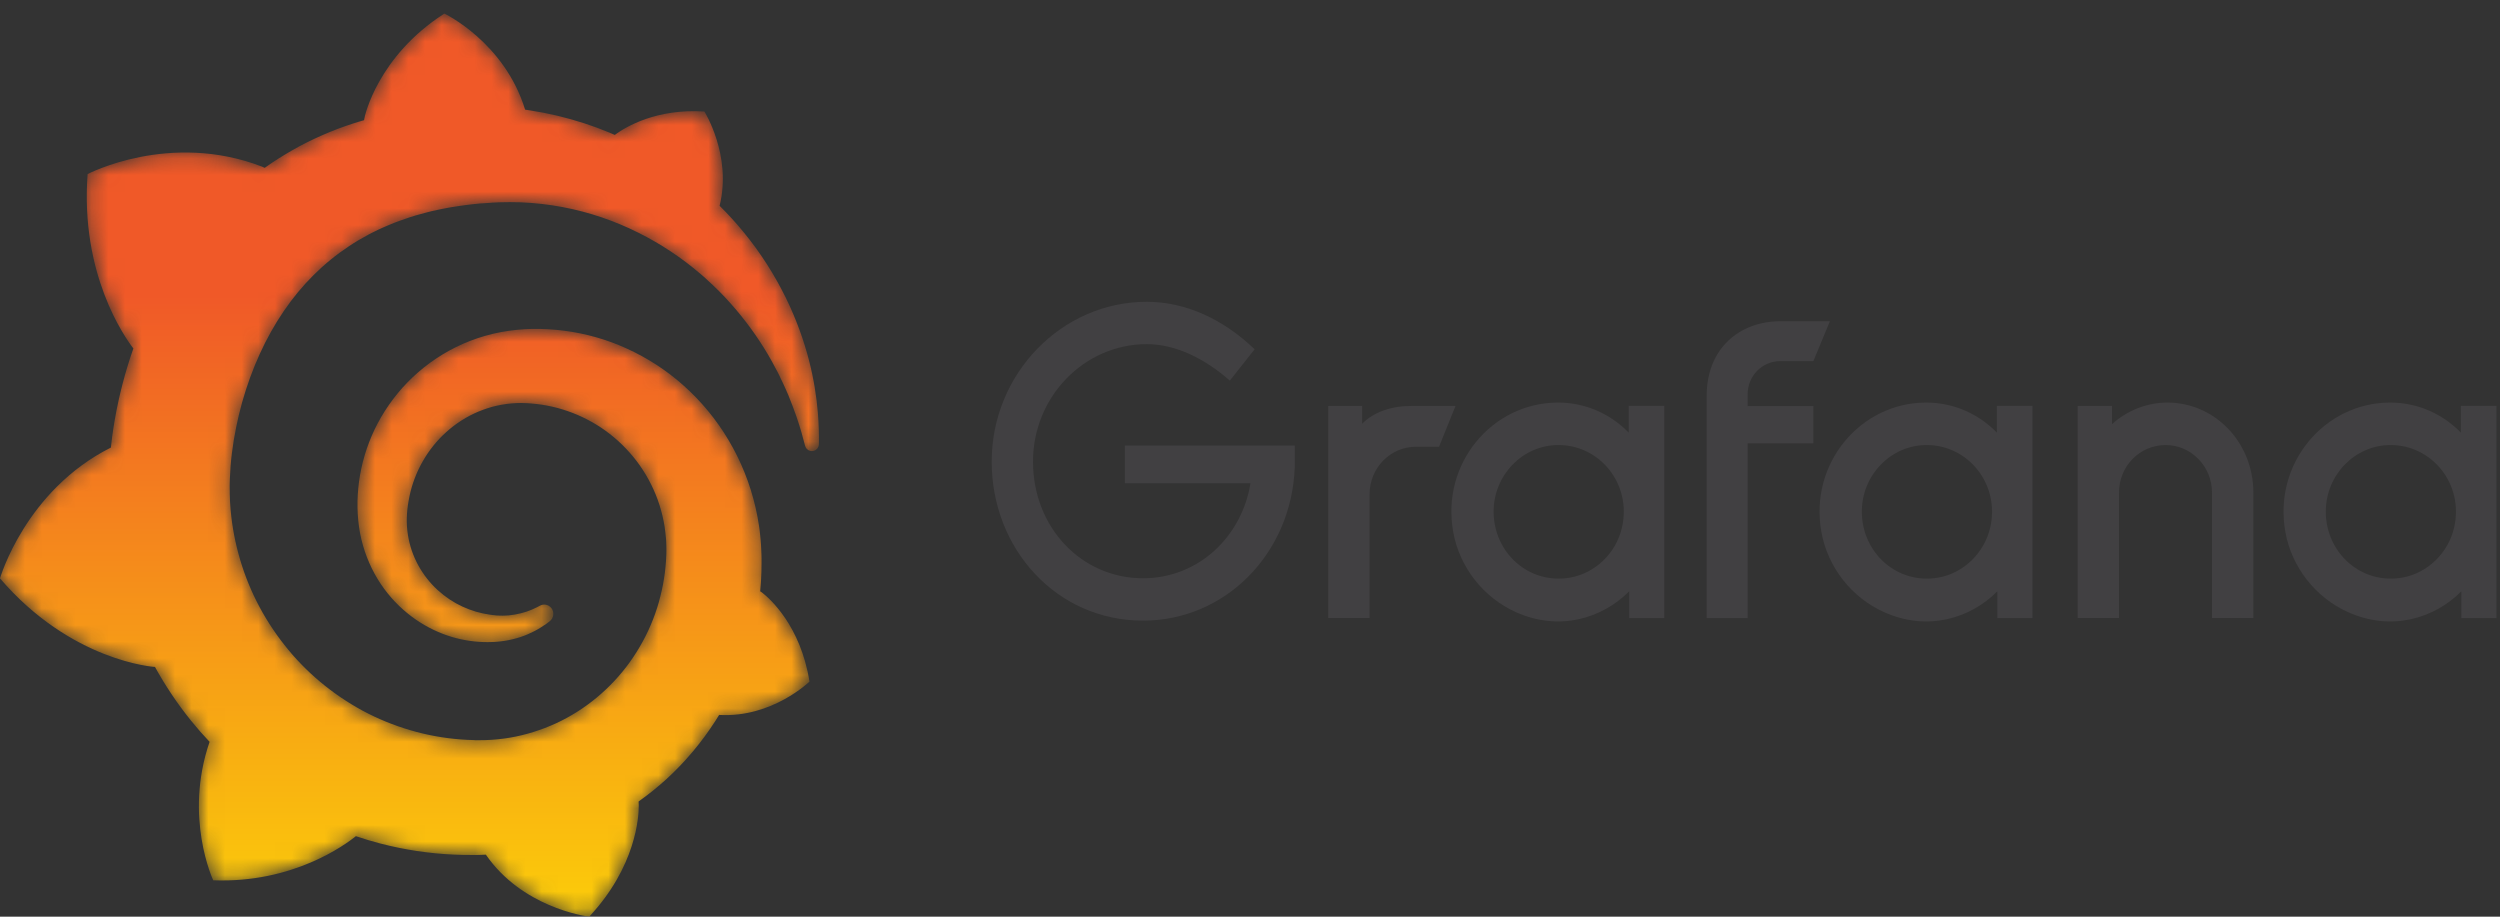 <svg xmlns="http://www.w3.org/2000/svg" xmlns:xlink="http://www.w3.org/1999/xlink" width="150px" height="55px" viewBox="0 0 150 55"><rect x="0" y="0" width="150" height="55" fill="#333333" stroke="none"/><title>86692529-5F84-4489-9F14-4F6015DAB3A9</title><desc>Created with sketchtool.</desc><defs><path d="M21.885,7.001 C21.885,7.001 21.865,7.079 21.842,7.212 L21.842,7.212 C21.619,7.277 21.396,7.34 21.174,7.414 L21.174,7.414 C20.867,7.51 20.564,7.624 20.256,7.735 L20.256,7.735 C19.953,7.855 19.644,7.974 19.344,8.109 L19.344,8.109 C18.739,8.374 18.139,8.67 17.553,9.006 L17.553,9.006 C16.985,9.329 16.425,9.684 15.881,10.071 L15.881,10.071 C15.804,10.034 15.742,10.006 15.742,10.006 L15.742,10.006 C10.188,7.852 5.257,10.444 5.257,10.444 L5.257,10.444 C4.806,16.442 7.474,20.223 8.003,20.908 L8.003,20.908 C7.871,21.278 7.747,21.653 7.635,22.031 L7.635,22.031 C7.225,23.392 6.918,24.787 6.726,26.229 L6.726,26.229 C6.7,26.435 6.676,26.645 6.653,26.854 L6.653,26.854 C1.521,29.428 0,34.702 0,34.702 L0,34.702 C4.283,39.704 9.278,40.016 9.278,40.016 L9.278,40.016 C9.282,40.012 9.285,40.006 9.292,40.005 L9.292,40.005 C9.925,41.154 10.658,42.251 11.488,43.271 L11.488,43.271 C11.832,43.698 12.197,44.111 12.575,44.511 L12.575,44.511 C11.014,49.044 12.794,52.818 12.794,52.818 L12.794,52.818 C17.562,53.002 20.694,50.7 21.354,50.17 L21.354,50.17 C21.828,50.332 22.31,50.476 22.794,50.604 L22.794,50.604 C24.261,50.988 25.761,51.213 27.261,51.278 L27.261,51.278 C27.636,51.295 28.011,51.302 28.383,51.299 L28.383,51.299 L28.567,51.299 L28.682,51.298 L28.919,51.29 L29.153,51.278 L29.157,51.287 C31.31,54.405 35.029,54.958 35.333,54.997 L35.333,54.997 L35.356,54.997 C38.164,51.991 38.325,49.008 38.325,48.363 L38.325,48.363 L38.325,48.32 C38.325,48.266 38.321,48.229 38.321,48.229 L38.321,48.229 C38.319,48.183 38.319,48.139 38.315,48.09 L38.315,48.09 C38.904,47.672 39.467,47.221 39.999,46.736 L39.999,46.736 C41.124,45.704 42.107,44.527 42.921,43.257 L42.921,43.257 C43,43.138 43.075,43.018 43.147,42.896 L43.147,42.896 C46.328,43.081 48.568,40.896 48.568,40.896 L48.568,40.896 C48.042,37.531 46.153,35.891 45.758,35.581 L45.758,35.581 C45.758,35.581 45.743,35.567 45.718,35.55 L45.718,35.55 C45.697,35.536 45.682,35.523 45.682,35.523 L45.682,35.523 C45.663,35.51 45.639,35.493 45.611,35.478 L45.611,35.478 C45.631,35.273 45.649,35.072 45.66,34.871 L45.66,34.871 C45.683,34.508 45.693,34.144 45.694,33.786 L45.694,33.786 L45.693,33.516 L45.69,33.379 L45.69,33.313 C45.69,33.22 45.686,33.255 45.686,33.22 L45.686,33.22 L45.676,32.994 L45.66,32.69 C45.654,32.584 45.646,32.492 45.639,32.399 L45.639,32.399 C45.631,32.306 45.622,32.21 45.611,32.119 L45.611,32.119 L45.581,31.838 L45.542,31.56 C45.487,31.191 45.419,30.824 45.335,30.46 L45.335,30.46 C45.004,29.012 44.446,27.635 43.708,26.399 L43.708,26.399 C42.972,25.159 42.057,24.063 41.025,23.141 L41.025,23.141 C39.994,22.217 38.836,21.474 37.622,20.92 L37.622,20.92 C36.41,20.364 35.135,20.009 33.864,19.845 L33.864,19.845 C33.231,19.761 32.597,19.728 31.969,19.735 L31.969,19.735 L31.738,19.741 L31.679,19.744 C31.663,19.744 31.59,19.748 31.597,19.748 L31.597,19.748 L31.501,19.752 L31.269,19.769 C31.181,19.773 31.089,19.783 31.011,19.79 L31.011,19.79 C30.69,19.824 30.371,19.866 30.056,19.926 L30.056,19.926 C28.794,20.165 27.606,20.628 26.558,21.265 L26.558,21.265 C25.511,21.901 24.6,22.698 23.858,23.602 L23.858,23.602 C23.119,24.502 22.543,25.5 22.146,26.534 L22.146,26.534 C21.75,27.566 21.528,28.634 21.467,29.67 L21.467,29.67 C21.45,29.928 21.444,30.187 21.45,30.443 L21.45,30.443 C21.45,30.505 21.453,30.57 21.457,30.634 L21.457,30.634 L21.464,30.839 C21.471,30.965 21.482,31.088 21.493,31.209 L21.493,31.209 C21.544,31.735 21.637,32.237 21.778,32.725 L21.778,32.725 C22.054,33.695 22.497,34.574 23.044,35.321 L23.044,35.321 C23.592,36.069 24.244,36.685 24.939,37.167 L24.939,37.167 C25.632,37.648 26.374,37.994 27.108,38.215 L27.108,38.215 C27.844,38.434 28.576,38.53 29.265,38.527 L29.265,38.527 C29.35,38.527 29.436,38.524 29.522,38.521 L29.522,38.521 C29.568,38.521 29.613,38.517 29.658,38.517 L29.658,38.517 C29.704,38.513 29.75,38.51 29.794,38.507 L29.794,38.507 C29.868,38.499 29.943,38.494 30.015,38.486 L30.015,38.486 C30.031,38.486 30.056,38.48 30.076,38.479 L30.076,38.479 L30.144,38.469 C30.189,38.465 30.232,38.455 30.278,38.451 L30.278,38.451 C30.368,38.439 30.446,38.421 30.526,38.407 L30.526,38.407 C30.607,38.391 30.688,38.374 30.768,38.353 L30.768,38.353 C30.926,38.317 31.079,38.269 31.231,38.222 L31.231,38.222 C31.531,38.122 31.812,37.999 32.075,37.863 L32.075,37.863 C32.337,37.727 32.579,37.572 32.804,37.411 L32.804,37.411 C32.868,37.365 32.931,37.315 32.992,37.267 L32.992,37.267 C33.232,37.077 33.269,36.717 33.078,36.478 L33.078,36.478 C32.907,36.269 32.619,36.214 32.389,36.345 L32.389,36.345 C32.332,36.378 32.274,36.409 32.214,36.437 L32.214,36.437 C32.014,36.536 31.804,36.629 31.582,36.702 L31.582,36.702 C31.36,36.772 31.129,36.832 30.887,36.875 L30.887,36.875 C30.768,36.892 30.647,36.911 30.524,36.922 L30.524,36.922 C30.462,36.93 30.401,36.933 30.336,36.933 L30.336,36.933 C30.275,36.935 30.207,36.942 30.151,36.939 L30.151,36.939 C30.093,36.939 30.033,36.935 29.972,36.935 L29.972,36.935 C29.897,36.933 29.821,36.928 29.747,36.925 L29.747,36.925 C29.747,36.925 29.708,36.925 29.739,36.922 L29.739,36.922 L29.715,36.919 L29.664,36.913 C29.629,36.911 29.596,36.908 29.562,36.904 L29.562,36.904 C29.494,36.894 29.429,36.887 29.361,36.875 L29.361,36.875 C28.822,36.799 28.276,36.64 27.751,36.397 L27.751,36.397 C27.224,36.155 26.719,35.823 26.264,35.407 L26.264,35.407 C25.808,34.993 25.413,34.493 25.101,33.927 L25.101,33.927 C24.792,33.364 24.574,32.735 24.472,32.078 L24.472,32.078 C24.421,31.748 24.4,31.408 24.407,31.076 L24.407,31.076 C24.414,30.983 24.417,30.893 24.421,30.801 L24.421,30.801 C24.421,30.827 24.424,30.789 24.424,30.784 L24.424,30.784 L24.426,30.752 L24.431,30.684 C24.433,30.638 24.44,30.596 24.444,30.548 L24.444,30.548 C24.464,30.37 24.49,30.187 24.524,30.01 L24.524,30.01 C24.772,28.577 25.481,27.178 26.572,26.115 L26.572,26.115 C26.846,25.851 27.14,25.603 27.454,25.385 L27.454,25.385 C27.767,25.167 28.101,24.973 28.45,24.809 L28.45,24.809 C28.799,24.647 29.164,24.513 29.535,24.409 L29.535,24.409 C29.907,24.309 30.292,24.241 30.679,24.206 L30.679,24.206 C30.872,24.189 31.068,24.18 31.264,24.18 L31.264,24.18 C31.314,24.18 31.354,24.183 31.394,24.183 L31.394,24.183 L31.553,24.189 L31.651,24.192 C31.693,24.192 31.651,24.192 31.669,24.194 L31.669,24.194 L31.71,24.197 L31.868,24.208 C32.289,24.242 32.71,24.304 33.122,24.397 L33.122,24.397 C33.95,24.586 34.754,24.894 35.504,25.316 L35.504,25.316 C37.004,26.157 38.281,27.477 39.068,29.068 L39.068,29.068 C39.464,29.861 39.736,30.714 39.876,31.597 L39.876,31.597 C39.907,31.817 39.935,32.04 39.954,32.261 L39.954,32.261 L39.968,32.43 L39.975,32.599 C39.978,32.656 39.978,32.711 39.981,32.769 L39.981,32.769 C39.981,32.822 39.983,32.884 39.983,32.925 L39.983,32.925 L39.983,33.071 L39.981,33.234 C39.975,33.341 39.968,33.519 39.961,33.628 L39.961,33.628 C39.943,33.87 39.924,34.116 39.892,34.357 L39.892,34.357 C39.862,34.596 39.822,34.836 39.779,35.074 L39.779,35.074 C39.732,35.311 39.682,35.548 39.621,35.782 L39.621,35.782 C39.507,36.252 39.357,36.713 39.181,37.164 L39.181,37.164 C38.831,38.067 38.362,38.924 37.797,39.716 L37.797,39.716 C36.664,41.297 35.119,42.588 33.361,43.399 L33.361,43.399 C32.482,43.8 31.556,44.097 30.601,44.258 L30.601,44.258 C30.125,44.34 29.643,44.389 29.16,44.405 L29.16,44.405 L29.071,44.408 L28.994,44.408 L28.839,44.41 L28.6,44.41 L28.482,44.41 C28.55,44.41 28.471,44.41 28.474,44.408 L28.474,44.408 L28.426,44.405 C28.167,44.399 27.908,44.386 27.653,44.367 L27.653,44.367 C26.621,44.288 25.6,44.103 24.611,43.81 L24.611,43.81 C23.622,43.519 22.664,43.128 21.756,42.641 L21.756,42.641 C19.943,41.655 18.321,40.307 17.051,38.679 L17.051,38.679 C16.414,37.87 15.857,36.998 15.396,36.081 L15.396,36.081 C14.935,35.165 14.572,34.204 14.306,33.223 L14.306,33.223 C14.04,32.24 13.874,31.234 13.81,30.222 L13.81,30.222 L13.799,30.031 L13.796,29.986 L13.796,29.945 L13.794,29.861 L13.789,29.694 L13.786,29.653 L13.786,29.596 L13.786,29.48 L13.782,29.243 L13.782,29.197 L13.782,29.18 L13.782,29.088 C13.782,28.965 13.789,28.84 13.792,28.718 L13.792,28.718 C13.81,28.216 13.85,27.704 13.915,27.188 L13.915,27.188 C13.979,26.676 14.061,26.157 14.167,25.644 L14.167,25.644 C14.269,25.132 14.393,24.623 14.532,24.125 L14.532,24.125 C14.815,23.128 15.165,22.159 15.582,21.246 L15.582,21.246 C16.414,19.415 17.507,17.803 18.819,16.501 L18.819,16.501 C19.146,16.176 19.486,15.868 19.84,15.581 L19.84,15.581 C20.194,15.291 20.56,15.025 20.939,14.774 L20.939,14.774 C21.314,14.521 21.703,14.293 22.101,14.081 L22.101,14.081 C22.3,13.973 22.503,13.877 22.706,13.777 L22.706,13.777 C22.808,13.73 22.914,13.684 23.015,13.637 L23.015,13.637 C23.117,13.591 23.221,13.546 23.325,13.505 L23.325,13.505 C23.74,13.326 24.169,13.175 24.597,13.034 L24.597,13.034 C24.707,13.001 24.815,12.966 24.922,12.932 L24.922,12.932 C25.029,12.898 25.142,12.873 25.249,12.842 L25.249,12.842 C25.467,12.778 25.689,12.726 25.907,12.668 L25.907,12.668 C26.018,12.639 26.131,12.62 26.24,12.595 L26.24,12.595 C26.353,12.571 26.462,12.547 26.575,12.526 L26.575,12.526 C26.688,12.503 26.8,12.485 26.91,12.462 L26.91,12.462 L27.079,12.433 L27.247,12.406 C27.36,12.389 27.472,12.369 27.585,12.354 L27.585,12.354 C27.71,12.333 27.84,12.321 27.965,12.302 L27.965,12.302 C28.069,12.288 28.239,12.269 28.344,12.255 L28.344,12.255 C28.424,12.247 28.501,12.24 28.582,12.231 L28.582,12.231 L28.739,12.214 L28.819,12.207 L28.914,12.202 C29.043,12.194 29.168,12.185 29.296,12.178 L29.296,12.178 L29.486,12.163 C29.486,12.163 29.557,12.161 29.494,12.161 L29.494,12.161 L29.535,12.156 L29.615,12.155 C29.725,12.149 29.832,12.144 29.943,12.139 L29.943,12.139 C30.376,12.125 30.807,12.125 31.233,12.139 L31.233,12.139 C32.089,12.173 32.928,12.269 33.742,12.422 L33.742,12.422 C35.372,12.729 36.907,13.262 38.294,13.959 L38.294,13.959 C39.686,14.65 40.932,15.497 42.014,16.421 L42.014,16.421 C42.082,16.477 42.147,16.537 42.215,16.594 L42.215,16.594 C42.282,16.654 42.346,16.712 42.41,16.771 L42.41,16.771 C42.542,16.889 42.668,17.011 42.793,17.128 L42.793,17.128 C42.919,17.246 43.04,17.37 43.164,17.489 L43.164,17.489 C43.281,17.611 43.401,17.731 43.517,17.855 L43.517,17.855 C43.975,18.349 44.401,18.849 44.783,19.353 L44.783,19.353 C45.553,20.356 46.167,21.368 46.656,22.324 L46.656,22.324 C46.689,22.386 46.718,22.446 46.747,22.505 L46.747,22.505 C46.776,22.566 46.807,22.625 46.832,22.685 L46.832,22.685 C46.889,22.801 46.949,22.919 46.999,23.035 L46.999,23.035 C47.053,23.152 47.107,23.266 47.157,23.381 L47.157,23.381 C47.206,23.495 47.254,23.609 47.303,23.719 L47.303,23.719 C47.483,24.168 47.65,24.592 47.788,24.997 L47.788,24.997 C48.011,25.647 48.175,26.234 48.304,26.743 L48.304,26.743 C48.356,26.947 48.544,27.083 48.751,27.064 L48.751,27.064 C48.967,27.046 49.129,26.865 49.135,26.648 L49.135,26.648 C49.144,26.101 49.131,25.457 49.069,24.722 L49.069,24.722 C48.99,23.814 48.836,22.76 48.535,21.604 L48.535,21.604 C48.236,20.449 47.794,19.184 47.151,17.869 L47.151,17.869 C46.506,16.559 45.665,15.193 44.571,13.874 L44.571,13.874 C44.146,13.357 43.681,12.846 43.176,12.348 L43.176,12.348 C43.926,9.318 42.263,6.69 42.263,6.69 L42.263,6.69 C39.392,6.508 37.564,7.597 36.886,8.095 L36.886,8.095 C36.774,8.044 36.658,7.995 36.543,7.947 L36.543,7.947 C36.054,7.745 35.553,7.558 35.035,7.391 L35.035,7.391 C34.518,7.226 33.99,7.074 33.453,6.946 L33.453,6.946 C32.911,6.819 32.361,6.71 31.801,6.623 L31.801,6.623 C31.703,6.61 31.607,6.596 31.507,6.579 L31.507,6.579 C30.258,2.514 26.661,0.815 26.661,0.815 L26.661,0.815 C22.647,3.386 21.885,7.001 21.885,7.001" id="path-1"></path><linearGradient x1="50.005%" y1="122.496%" x2="50.005%" y2="31.116%" id="linearGradient-3"><stop stop-color="#FFF200" offset="0%"></stop><stop stop-color="#F05928" offset="100%"></stop></linearGradient></defs><g id="Page-1" stroke="none" stroke-width="1" fill="none" fill-rule="evenodd"><g id="DevOps-Var-2" transform="translate(-1127, -5403)"><g id="Group-12" transform="translate(-58, 4613)"><g id="Group-9" transform="translate(182, 782)"><g id="Group-19" transform="translate(1003, 8)"><g id="Group-15" transform="translate(59, 18)" fill="#414042"><path d="M18.684,10.052 C18.489,15.216 14.517,19.238 9.582,19.238 C4.374,19.238 0.502,14.913 0.502,9.698 C0.502,4.432 4.695,0.108 9.804,0.108 C12.11,0.108 14.368,1.125 16.278,2.956 L14.789,4.838 C13.323,3.539 11.563,2.649 9.804,2.649 C6.055,2.649 2.98,5.803 2.98,9.698 C2.98,13.64 5.881,16.696 9.579,16.696 C12.904,16.696 15.51,14.202 16.028,10.996 L8.492,10.996 L8.492,8.732 L18.687,8.732 L18.687,10.052 L18.684,10.052 Z" id="Fill-1"></path><path d="M27.342,8.805 L25.952,8.805 C24.416,8.805 23.175,10.082 23.175,11.653 L23.175,19.08 L20.694,19.08 L20.694,6.358 L22.728,6.358 L22.728,7.426 C23.396,6.74 24.463,6.358 25.654,6.358 L28.33,6.358 L27.342,8.805 Z" id="Fill-3"></path><path d="M38.322,13.637 C38.908,11.051 36.999,8.702 34.51,8.702 C32.352,8.702 30.617,10.508 30.617,12.695 C30.617,15.172 32.739,17.087 35.207,16.657 C36.726,16.389 37.974,15.179 38.322,13.637 L38.322,13.637 Z M40.86,19.085 L38.752,19.085 L38.752,17.479 C37.12,19.114 34.55,19.898 31.943,18.724 C30.012,17.852 28.576,16.047 28.193,13.918 C27.452,9.804 30.539,6.154 34.482,6.154 C36.142,6.154 37.631,6.839 38.723,7.958 L38.723,6.354 L40.857,6.354 L40.857,19.085 L40.86,19.085 Z" id="Fill-5"></path><path d="M45.859,5.65 L45.859,6.362 L49.803,6.362 L49.803,8.6 L45.859,8.6 L45.859,19.085 L43.402,19.085 L43.402,5.728 C43.402,2.926 45.362,1.275 47.818,1.275 L50.794,1.275 L49.803,3.666 L47.822,3.666 C46.73,3.666 45.859,4.556 45.859,5.65" id="Fill-7"></path><path d="M60.416,13.637 C61.002,11.051 59.093,8.702 56.603,8.702 C54.446,8.702 52.71,10.508 52.71,12.695 C52.71,15.172 54.833,17.087 57.301,16.657 C58.815,16.389 60.068,15.179 60.416,13.637 L60.416,13.637 Z M62.951,19.085 L60.842,19.085 L60.842,17.479 C59.21,19.114 56.64,19.898 54.034,18.724 C52.103,17.852 50.666,16.047 50.283,13.918 C49.543,9.804 52.63,6.154 56.571,6.154 C58.233,6.154 59.722,6.839 60.814,7.958 L60.814,6.354 L62.947,6.354 L62.947,19.085 L62.951,19.085 Z" id="Fill-9"></path><path d="M76.202,11.551 L76.202,19.081 L73.72,19.081 L73.72,11.551 C73.72,9.972 72.455,8.702 70.944,8.702 C69.379,8.702 68.141,9.975 68.141,11.551 L68.141,19.081 L65.661,19.081 L65.661,6.358 L67.719,6.358 L67.719,7.452 C68.611,6.64 69.802,6.154 71.043,6.154 C73.919,6.158 76.202,8.575 76.202,11.551" id="Fill-11"></path><path d="M88.251,13.637 C88.838,11.051 86.929,8.702 84.44,8.702 C82.281,8.702 80.547,10.508 80.547,12.695 C80.547,15.172 82.67,17.087 85.137,16.657 C86.652,16.389 87.903,15.179 88.251,13.637 L88.251,13.637 Z M90.79,19.085 L88.682,19.085 L88.682,17.479 C87.049,19.114 84.479,19.898 81.873,18.724 C79.943,17.852 78.505,16.047 78.122,13.918 C77.383,9.804 80.469,6.154 84.411,6.154 C86.073,6.154 87.562,6.839 88.654,7.958 L88.654,6.354 L90.786,6.354 L90.786,19.085 L90.79,19.085 Z" id="Fill-13"></path></g><g id="Group-18"><mask id="mask-2" fill="white"><use xlink:href="#path-1"></use></mask><g id="Clip-17"></g><path d="M21.885,7.001 C21.885,7.001 21.865,7.079 21.842,7.212 L21.842,7.212 C21.619,7.277 21.396,7.34 21.174,7.414 L21.174,7.414 C20.867,7.51 20.564,7.624 20.256,7.735 L20.256,7.735 C19.953,7.855 19.644,7.974 19.344,8.109 L19.344,8.109 C18.739,8.374 18.139,8.67 17.553,9.006 L17.553,9.006 C16.985,9.329 16.425,9.684 15.881,10.071 L15.881,10.071 C15.804,10.034 15.742,10.006 15.742,10.006 L15.742,10.006 C10.188,7.852 5.257,10.444 5.257,10.444 L5.257,10.444 C4.806,16.442 7.474,20.223 8.003,20.908 L8.003,20.908 C7.871,21.278 7.747,21.653 7.635,22.031 L7.635,22.031 C7.225,23.392 6.918,24.787 6.726,26.229 L6.726,26.229 C6.7,26.435 6.676,26.645 6.653,26.854 L6.653,26.854 C1.521,29.428 0,34.702 0,34.702 L0,34.702 C4.283,39.704 9.278,40.016 9.278,40.016 L9.278,40.016 C9.282,40.012 9.285,40.006 9.292,40.005 L9.292,40.005 C9.925,41.154 10.658,42.251 11.488,43.271 L11.488,43.271 C11.832,43.698 12.197,44.111 12.575,44.511 L12.575,44.511 C11.014,49.044 12.794,52.818 12.794,52.818 L12.794,52.818 C17.562,53.002 20.694,50.7 21.354,50.17 L21.354,50.17 C21.828,50.332 22.31,50.476 22.794,50.604 L22.794,50.604 C24.261,50.988 25.761,51.213 27.261,51.278 L27.261,51.278 C27.636,51.295 28.011,51.302 28.383,51.299 L28.383,51.299 L28.567,51.299 L28.682,51.298 L28.919,51.29 L29.153,51.278 L29.157,51.287 C31.31,54.405 35.029,54.958 35.333,54.997 L35.333,54.997 L35.356,54.997 C38.164,51.991 38.325,49.008 38.325,48.363 L38.325,48.363 L38.325,48.32 C38.325,48.266 38.321,48.229 38.321,48.229 L38.321,48.229 C38.319,48.183 38.319,48.139 38.315,48.09 L38.315,48.09 C38.904,47.672 39.467,47.221 39.999,46.736 L39.999,46.736 C41.124,45.704 42.107,44.527 42.921,43.257 L42.921,43.257 C43,43.138 43.075,43.018 43.147,42.896 L43.147,42.896 C46.328,43.081 48.568,40.896 48.568,40.896 L48.568,40.896 C48.042,37.531 46.153,35.891 45.758,35.581 L45.758,35.581 C45.758,35.581 45.743,35.567 45.718,35.55 L45.718,35.55 C45.697,35.536 45.682,35.523 45.682,35.523 L45.682,35.523 C45.663,35.51 45.639,35.493 45.611,35.478 L45.611,35.478 C45.631,35.273 45.649,35.072 45.66,34.871 L45.66,34.871 C45.683,34.508 45.693,34.144 45.694,33.786 L45.694,33.786 L45.693,33.516 L45.69,33.379 L45.69,33.313 C45.69,33.22 45.686,33.255 45.686,33.22 L45.686,33.22 L45.676,32.994 L45.66,32.69 C45.654,32.584 45.646,32.492 45.639,32.399 L45.639,32.399 C45.631,32.306 45.622,32.21 45.611,32.119 L45.611,32.119 L45.581,31.838 L45.542,31.56 C45.487,31.191 45.419,30.824 45.335,30.46 L45.335,30.46 C45.004,29.012 44.446,27.635 43.708,26.399 L43.708,26.399 C42.972,25.159 42.057,24.063 41.025,23.141 L41.025,23.141 C39.994,22.217 38.836,21.474 37.622,20.92 L37.622,20.92 C36.41,20.364 35.135,20.009 33.864,19.845 L33.864,19.845 C33.231,19.761 32.597,19.728 31.969,19.735 L31.969,19.735 L31.738,19.741 L31.679,19.744 C31.663,19.744 31.59,19.748 31.597,19.748 L31.597,19.748 L31.501,19.752 L31.269,19.769 C31.181,19.773 31.089,19.783 31.011,19.79 L31.011,19.79 C30.69,19.824 30.371,19.866 30.056,19.926 L30.056,19.926 C28.794,20.165 27.606,20.628 26.558,21.265 L26.558,21.265 C25.511,21.901 24.6,22.698 23.858,23.602 L23.858,23.602 C23.119,24.502 22.543,25.5 22.146,26.534 L22.146,26.534 C21.75,27.566 21.528,28.634 21.467,29.67 L21.467,29.67 C21.45,29.928 21.444,30.187 21.45,30.443 L21.45,30.443 C21.45,30.505 21.453,30.57 21.457,30.634 L21.457,30.634 L21.464,30.839 C21.471,30.965 21.482,31.088 21.493,31.209 L21.493,31.209 C21.544,31.735 21.637,32.237 21.778,32.725 L21.778,32.725 C22.054,33.695 22.497,34.574 23.044,35.321 L23.044,35.321 C23.592,36.069 24.244,36.685 24.939,37.167 L24.939,37.167 C25.632,37.648 26.374,37.994 27.108,38.215 L27.108,38.215 C27.844,38.434 28.576,38.53 29.265,38.527 L29.265,38.527 C29.35,38.527 29.436,38.524 29.522,38.521 L29.522,38.521 C29.568,38.521 29.613,38.517 29.658,38.517 L29.658,38.517 C29.704,38.513 29.75,38.51 29.794,38.507 L29.794,38.507 C29.868,38.499 29.943,38.494 30.015,38.486 L30.015,38.486 C30.031,38.486 30.056,38.48 30.076,38.479 L30.076,38.479 L30.144,38.469 C30.189,38.465 30.232,38.455 30.278,38.451 L30.278,38.451 C30.368,38.439 30.446,38.421 30.526,38.407 L30.526,38.407 C30.607,38.391 30.688,38.374 30.768,38.353 L30.768,38.353 C30.926,38.317 31.079,38.269 31.231,38.222 L31.231,38.222 C31.531,38.122 31.812,37.999 32.075,37.863 L32.075,37.863 C32.337,37.727 32.579,37.572 32.804,37.411 L32.804,37.411 C32.868,37.365 32.931,37.315 32.992,37.267 L32.992,37.267 C33.232,37.077 33.269,36.717 33.078,36.478 L33.078,36.478 C32.907,36.269 32.619,36.214 32.389,36.345 L32.389,36.345 C32.332,36.378 32.274,36.409 32.214,36.437 L32.214,36.437 C32.014,36.536 31.804,36.629 31.582,36.702 L31.582,36.702 C31.36,36.772 31.129,36.832 30.887,36.875 L30.887,36.875 C30.768,36.892 30.647,36.911 30.524,36.922 L30.524,36.922 C30.462,36.93 30.401,36.933 30.336,36.933 L30.336,36.933 C30.275,36.935 30.207,36.942 30.151,36.939 L30.151,36.939 C30.093,36.939 30.033,36.935 29.972,36.935 L29.972,36.935 C29.897,36.933 29.821,36.928 29.747,36.925 L29.747,36.925 C29.747,36.925 29.708,36.925 29.739,36.922 L29.739,36.922 L29.715,36.919 L29.664,36.913 C29.629,36.911 29.596,36.908 29.562,36.904 L29.562,36.904 C29.494,36.894 29.429,36.887 29.361,36.875 L29.361,36.875 C28.822,36.799 28.276,36.64 27.751,36.397 L27.751,36.397 C27.224,36.155 26.719,35.823 26.264,35.407 L26.264,35.407 C25.808,34.993 25.413,34.493 25.101,33.927 L25.101,33.927 C24.792,33.364 24.574,32.735 24.472,32.078 L24.472,32.078 C24.421,31.748 24.4,31.408 24.407,31.076 L24.407,31.076 C24.414,30.983 24.417,30.893 24.421,30.801 L24.421,30.801 C24.421,30.827 24.424,30.789 24.424,30.784 L24.424,30.784 L24.426,30.752 L24.431,30.684 C24.433,30.638 24.44,30.596 24.444,30.548 L24.444,30.548 C24.464,30.37 24.49,30.187 24.524,30.01 L24.524,30.01 C24.772,28.577 25.481,27.178 26.572,26.115 L26.572,26.115 C26.846,25.851 27.14,25.603 27.454,25.385 L27.454,25.385 C27.767,25.167 28.101,24.973 28.45,24.809 L28.45,24.809 C28.799,24.647 29.164,24.513 29.535,24.409 L29.535,24.409 C29.907,24.309 30.292,24.241 30.679,24.206 L30.679,24.206 C30.872,24.189 31.068,24.18 31.264,24.18 L31.264,24.18 C31.314,24.18 31.354,24.183 31.394,24.183 L31.394,24.183 L31.553,24.189 L31.651,24.192 C31.693,24.192 31.651,24.192 31.669,24.194 L31.669,24.194 L31.71,24.197 L31.868,24.208 C32.289,24.242 32.71,24.304 33.122,24.397 L33.122,24.397 C33.95,24.586 34.754,24.894 35.504,25.316 L35.504,25.316 C37.004,26.157 38.281,27.477 39.068,29.068 L39.068,29.068 C39.464,29.861 39.736,30.714 39.876,31.597 L39.876,31.597 C39.907,31.817 39.935,32.04 39.954,32.261 L39.954,32.261 L39.968,32.43 L39.975,32.599 C39.978,32.656 39.978,32.711 39.981,32.769 L39.981,32.769 C39.981,32.822 39.983,32.884 39.983,32.925 L39.983,32.925 L39.983,33.071 L39.981,33.234 C39.975,33.341 39.968,33.519 39.961,33.628 L39.961,33.628 C39.943,33.87 39.924,34.116 39.892,34.357 L39.892,34.357 C39.862,34.596 39.822,34.836 39.779,35.074 L39.779,35.074 C39.732,35.311 39.682,35.548 39.621,35.782 L39.621,35.782 C39.507,36.252 39.357,36.713 39.181,37.164 L39.181,37.164 C38.831,38.067 38.362,38.924 37.797,39.716 L37.797,39.716 C36.664,41.297 35.119,42.588 33.361,43.399 L33.361,43.399 C32.482,43.8 31.556,44.097 30.601,44.258 L30.601,44.258 C30.125,44.34 29.643,44.389 29.16,44.405 L29.16,44.405 L29.071,44.408 L28.994,44.408 L28.839,44.41 L28.6,44.41 L28.482,44.41 C28.55,44.41 28.471,44.41 28.474,44.408 L28.474,44.408 L28.426,44.405 C28.167,44.399 27.908,44.386 27.653,44.367 L27.653,44.367 C26.621,44.288 25.6,44.103 24.611,43.81 L24.611,43.81 C23.622,43.519 22.664,43.128 21.756,42.641 L21.756,42.641 C19.943,41.655 18.321,40.307 17.051,38.679 L17.051,38.679 C16.414,37.87 15.857,36.998 15.396,36.081 L15.396,36.081 C14.935,35.165 14.572,34.204 14.306,33.223 L14.306,33.223 C14.04,32.24 13.874,31.234 13.81,30.222 L13.81,30.222 L13.799,30.031 L13.796,29.986 L13.796,29.945 L13.794,29.861 L13.789,29.694 L13.786,29.653 L13.786,29.596 L13.786,29.48 L13.782,29.243 L13.782,29.197 L13.782,29.18 L13.782,29.088 C13.782,28.965 13.789,28.84 13.792,28.718 L13.792,28.718 C13.81,28.216 13.85,27.704 13.915,27.188 L13.915,27.188 C13.979,26.676 14.061,26.157 14.167,25.644 L14.167,25.644 C14.269,25.132 14.393,24.623 14.532,24.125 L14.532,24.125 C14.815,23.128 15.165,22.159 15.582,21.246 L15.582,21.246 C16.414,19.415 17.507,17.803 18.819,16.501 L18.819,16.501 C19.146,16.176 19.486,15.868 19.84,15.581 L19.84,15.581 C20.194,15.291 20.56,15.025 20.939,14.774 L20.939,14.774 C21.314,14.521 21.703,14.293 22.101,14.081 L22.101,14.081 C22.3,13.973 22.503,13.877 22.706,13.777 L22.706,13.777 C22.808,13.73 22.914,13.684 23.015,13.637 L23.015,13.637 C23.117,13.591 23.221,13.546 23.325,13.505 L23.325,13.505 C23.74,13.326 24.169,13.175 24.597,13.034 L24.597,13.034 C24.707,13.001 24.815,12.966 24.922,12.932 L24.922,12.932 C25.029,12.898 25.142,12.873 25.249,12.842 L25.249,12.842 C25.467,12.778 25.689,12.726 25.907,12.668 L25.907,12.668 C26.018,12.639 26.131,12.62 26.24,12.595 L26.24,12.595 C26.353,12.571 26.462,12.547 26.575,12.526 L26.575,12.526 C26.688,12.503 26.8,12.485 26.91,12.462 L26.91,12.462 L27.079,12.433 L27.247,12.406 C27.36,12.389 27.472,12.369 27.585,12.354 L27.585,12.354 C27.71,12.333 27.84,12.321 27.965,12.302 L27.965,12.302 C28.069,12.288 28.239,12.269 28.344,12.255 L28.344,12.255 C28.424,12.247 28.501,12.24 28.582,12.231 L28.582,12.231 L28.739,12.214 L28.819,12.207 L28.914,12.202 C29.043,12.194 29.168,12.185 29.296,12.178 L29.296,12.178 L29.486,12.163 C29.486,12.163 29.557,12.161 29.494,12.161 L29.494,12.161 L29.535,12.156 L29.615,12.155 C29.725,12.149 29.832,12.144 29.943,12.139 L29.943,12.139 C30.376,12.125 30.807,12.125 31.233,12.139 L31.233,12.139 C32.089,12.173 32.928,12.269 33.742,12.422 L33.742,12.422 C35.372,12.729 36.907,13.262 38.294,13.959 L38.294,13.959 C39.686,14.65 40.932,15.497 42.014,16.421 L42.014,16.421 C42.082,16.477 42.147,16.537 42.215,16.594 L42.215,16.594 C42.282,16.654 42.346,16.712 42.41,16.771 L42.41,16.771 C42.542,16.889 42.668,17.011 42.793,17.128 L42.793,17.128 C42.919,17.246 43.04,17.37 43.164,17.489 L43.164,17.489 C43.281,17.611 43.401,17.731 43.517,17.855 L43.517,17.855 C43.975,18.349 44.401,18.849 44.783,19.353 L44.783,19.353 C45.553,20.356 46.167,21.368 46.656,22.324 L46.656,22.324 C46.689,22.386 46.718,22.446 46.747,22.505 L46.747,22.505 C46.776,22.566 46.807,22.625 46.832,22.685 L46.832,22.685 C46.889,22.801 46.949,22.919 46.999,23.035 L46.999,23.035 C47.053,23.152 47.107,23.266 47.157,23.381 L47.157,23.381 C47.206,23.495 47.254,23.609 47.303,23.719 L47.303,23.719 C47.483,24.168 47.65,24.592 47.788,24.997 L47.788,24.997 C48.011,25.647 48.175,26.234 48.304,26.743 L48.304,26.743 C48.356,26.947 48.544,27.083 48.751,27.064 L48.751,27.064 C48.967,27.046 49.129,26.865 49.135,26.648 L49.135,26.648 C49.144,26.101 49.131,25.457 49.069,24.722 L49.069,24.722 C48.99,23.814 48.836,22.76 48.535,21.604 L48.535,21.604 C48.236,20.449 47.794,19.184 47.151,17.869 L47.151,17.869 C46.506,16.559 45.665,15.193 44.571,13.874 L44.571,13.874 C44.146,13.357 43.681,12.846 43.176,12.348 L43.176,12.348 C43.926,9.318 42.263,6.69 42.263,6.69 L42.263,6.69 C39.392,6.508 37.564,7.597 36.886,8.095 L36.886,8.095 C36.774,8.044 36.658,7.995 36.543,7.947 L36.543,7.947 C36.054,7.745 35.553,7.558 35.035,7.391 L35.035,7.391 C34.518,7.226 33.99,7.074 33.453,6.946 L33.453,6.946 C32.911,6.819 32.361,6.71 31.801,6.623 L31.801,6.623 C31.703,6.61 31.607,6.596 31.507,6.579 L31.507,6.579 C30.258,2.514 26.661,0.815 26.661,0.815 L26.661,0.815 C22.647,3.386 21.885,7.001 21.885,7.001" id="Fill-16" fill="url(#linearGradient-3)" mask="url(#mask-2)"></path></g></g></g></g></g></g></svg>